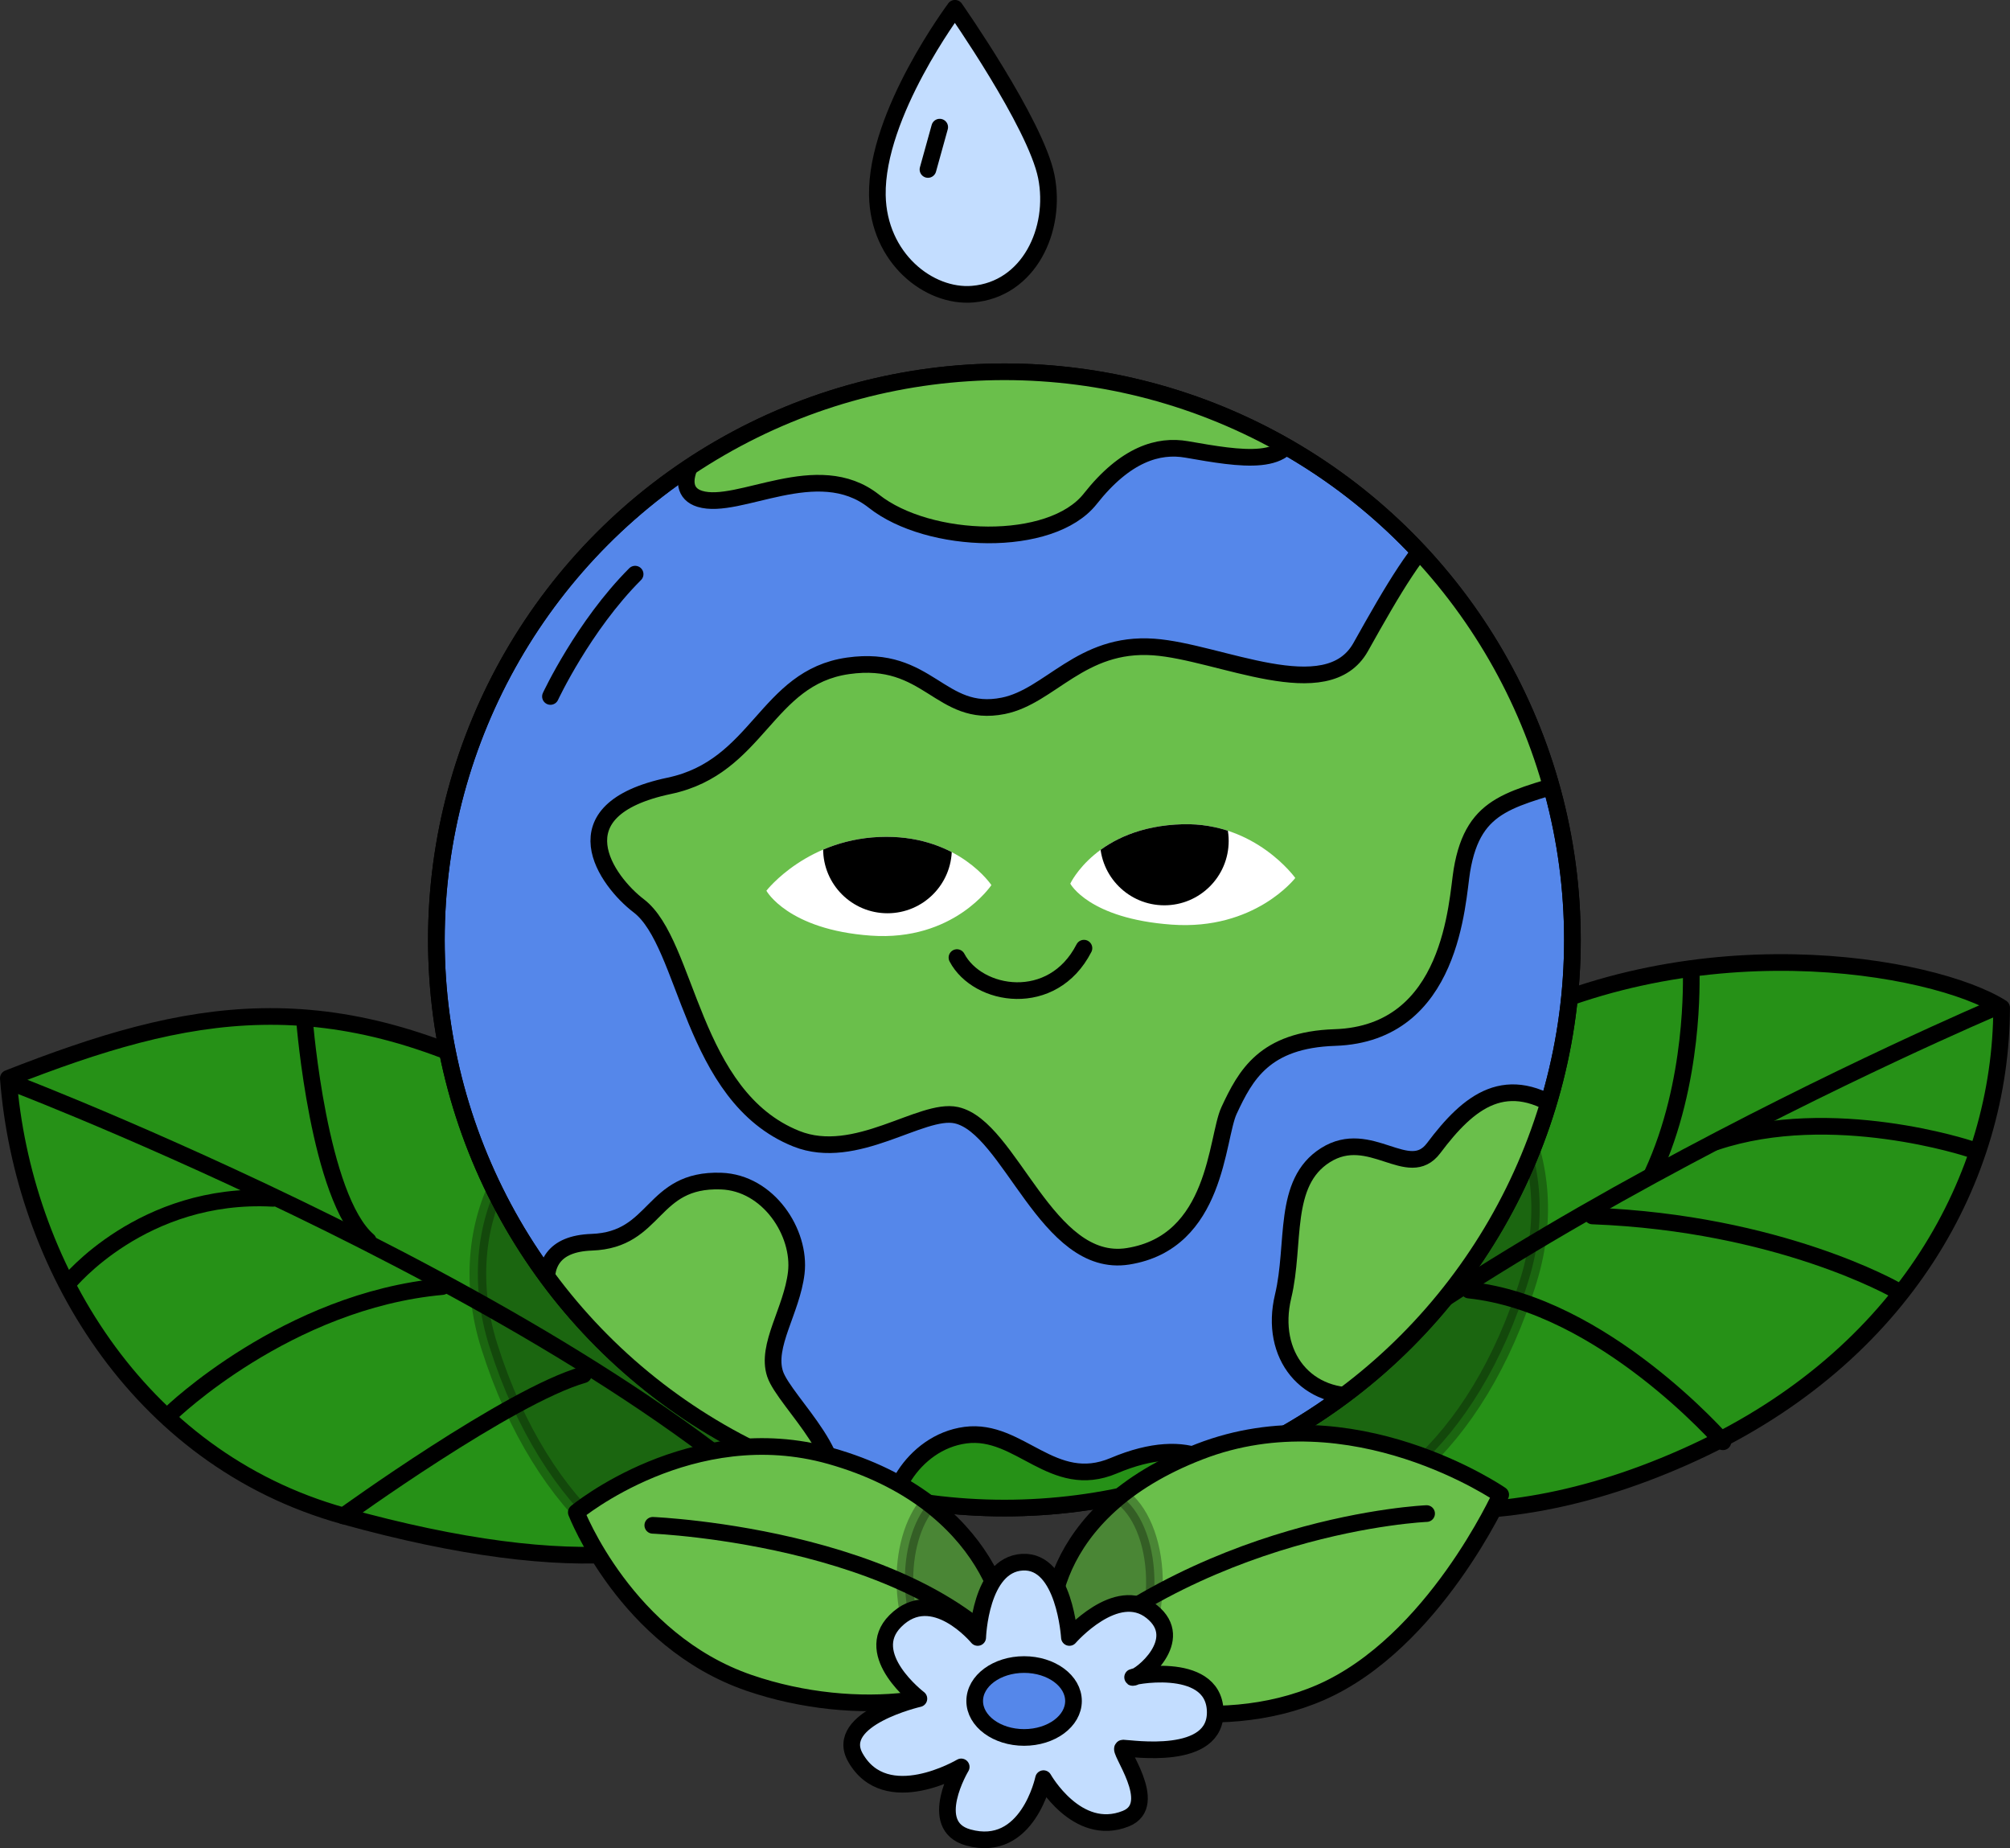 <?xml version="1.0" encoding="UTF-8"?>
<svg xmlns="http://www.w3.org/2000/svg" xmlns:xlink="http://www.w3.org/1999/xlink" version="1.1" viewBox="0 0 482.59 443.63">
  <rect x="0" y="0" width="482.59" height="443.63" fill="#333333" stroke="none"/>
  <defs>
    <style>
      .cls-1 {
        fill: #fff;
      }

      .cls-1, .cls-2, .cls-3, .cls-4, .cls-5, .cls-6, .cls-7, .cls-8, .cls-9, .cls-10 {
        stroke: #000;
      }

      .cls-1, .cls-2, .cls-6, .cls-8 {
        stroke-miterlimit: 10;
      }

      .cls-2, .cls-5, .cls-8 {
        fill: none;
      }

      .cls-2, .cls-6 {
        stroke-width: 0px;
      }

      .cls-3 {
        fill: #5587ea;
      }

      .cls-3, .cls-4, .cls-5, .cls-7, .cls-9, .cls-10 {
        stroke-linecap: round;
        stroke-linejoin: round;
        stroke-width: 4px;
      }

      .cls-11 {
        clip-path: url(#clippath);
      }

      .cls-4 {
        fill: #6abf4b;
      }

      .cls-6, .cls-9 {
        fill: #000;
      }

      .cls-12 {
        clip-path: url(#clippath-1);
      }

      .cls-13 {
        clip-path: url(#clippath-2);
      }

      .cls-7 {
        fill: #c3ddff;
      }

      .cls-8 {
        stroke-width: .99px;
      }

      .cls-14 {
        isolation: isolate;
      }

      .cls-9 {
        mix-blend-mode: multiply;
        opacity: .3;
      }

      .cls-10 {
        fill: #269117;
      }
    </style>
    <clipPath id="clippath">
      <path class="cls-8" d="M378.08,223.67c1.12,77.22-62.04,138.88-135.81,138.32-76.02-.57-139.17-59.44-137.49-138.32,1.57-74.08,62.04-134.99,135.81-134.99s136.42,60.91,137.49,134.99Z"/>
    </clipPath>
    <clipPath id="clippath-1">
      <path class="cls-2" d="M256.97,212.11s6.36-13.72,27.01-14.26c17.49-.45,27.01,12.9,27.01,12.9,0,0-9.71,12.63-29.65,11.2-19.94-1.43-24.37-9.84-24.37-9.84Z"/>
    </clipPath>
    <clipPath id="clippath-2">
      <path class="cls-2" d="M184,213.82s10-12.95,28.83-12.95c17.5,0,25.2,11.59,25.2,11.59,0,0-9.02,13.56-28.96,12.13-19.94-1.43-25.06-10.77-25.06-10.77Z"/>
    </clipPath>
  </defs>
  <g class="cls-14">
    <g id="Layer_1" data-name="Layer 1">
      <g>
        <g>
          <path class="cls-10" d="M182.43,358.19c-10.8,16.27-43.86,21.29-99.96,5.69-49.87-13.87-77.08-60.99-80.47-105.04,43.2-16.94,76.8-23.88,127.34,3.86,44.7,24.54,67.43,73.88,53.09,95.49Z"/>
          <path class="cls-5" d="M4.54,260.54s154.03,59.34,202.52,121.79"/>
          <path class="cls-9" d="M150.17,262.39c-26.59,2.56-42.05,31.13-32.69,60.77,12.84,40.66,39.66,60.2,60.47,57.7,20.8-2.5,52.67-33.73,49.78-60.9-2.09-19.61-31.47-62.01-77.56-57.57Z"/>
        </g>
        <g>
          <path class="cls-10" d="M303.12,345.12c10.96,16.16,50.93,27.94,103.77,3.51,50.41-23.31,73.6-66.19,73.69-106.73-16.19-10.28-75.05-21.01-125.31,7.22-44.46,24.97-66.71,74.54-52.16,96Z"/>
          <path class="cls-5" d="M478.89,241.91s-152.29,64.68-200.17,127.6"/>
          <path class="cls-9" d="M333.81,246.58c26.61,2.31,42.35,30.72,33.28,60.45-12.45,40.78-39.08,60.58-59.91,58.28-20.83-2.3-52.99-33.22-50.37-60.41,1.89-19.63,30.86-62.32,77-58.32Z"/>
        </g>
        <circle class="cls-3" cx="241.15" cy="225.62" r="136.38"/>
        <g>
          <g class="cls-11">
            <g>
              <path class="cls-4" d="M179.88,97.15c-13.7,9.13-19.2,20.33-11.86,22.59,9.32,2.87,28.24-10.16,41.79.56,13.16,10.42,42.54,11.36,51.95-.56,8.47-10.73,16.38-13.04,23.15-11.86,12.99,2.26,25.65,4.53,25.98-6.21.56-18.64-78.49-39.53-131.01-4.52Z"/>
              <path class="cls-4" d="M160.68,188.63c21.46-4.52,23.15-25.98,42.92-28.8,19.41-2.77,22.04,12.65,37.27,9.6,11.29-2.26,18.6-15.37,36.14-14.12,15.81,1.13,41.58,14.49,49.69,0,15.81-28.24,23.72-40.66,44.05-29.36,20.33,11.29,29.51,53.79,9.6,60.42-16.94,5.65-26.54,5.65-29.36,22.59-1.22,7.33-2.18,39.15-30.49,40.09-16.94.56-21.46,9.04-25.41,17.51-3.11,6.67-2.82,31.62-24.28,35.01-19.53,3.08-28.24-31.06-41.22-33.88-8.35-1.82-24.14,11.35-38.4,5.65-25.41-10.16-25.98-46.87-37.84-55.91-7.68-5.85-20.14-23.01,7.34-28.8Z"/>
              <path class="cls-4" d="M327.83,334.89c-14.12,1.69-23.15-9.6-19.76-23.72,3.03-12.64-.31-27.27,10.16-33.88,10.73-6.78,19.94,6.35,25.98-1.69,8.47-11.29,17.51-18.64,31.62-8.47,10.69,7.7-31.73,65.81-48,67.76Z"/>
              <path class="cls-4" d="M140.92,330.94c-8.27-12.25-17.43-32.09,1.13-32.75,15.81-.56,14.12-15.25,31.06-14.68,11.41.38,19.2,12.42,18.07,22.02-1.07,9.06-7.34,17.51-5.08,24.28,2.26,6.78,20.33,22.02,11.86,31.06s-41.79-7.34-57.04-29.93Z"/>
              <path class="cls-10" d="M214.89,367.08c-3.37-6.2,3.95-20.89,16.94-22.59,12.99-1.69,20.89,13.55,35.58,7.34,18.61-7.87,28.24,0,28.8,8.47.56,8.47-68.5,30.36-81.32,6.78Z"/>
            </g>
          </g>
          <path class="cls-8" d="M378.08,223.67c1.12,77.22-62.04,138.88-135.81,138.32-76.02-.57-139.17-59.44-137.49-138.32,1.57-74.08,62.04-134.99,135.81-134.99s136.42,60.91,137.49,134.99Z"/>
        </g>
        <g>
          <g>
            <g class="cls-12">
              <rect class="cls-1" x="230.39" y="178.63" width="101.61" height="59.22" rx="18.51" ry="18.51" transform="translate(576.52 395.89) rotate(175.91)"/>
              <circle class="cls-6" cx="279.55" cy="201.86" r="15.45"/>
            </g>
            <path class="cls-2" d="M256.97,212.11s6.36-13.72,27.01-14.26c17.49-.45,27.01,12.9,27.01,12.9,0,0-9.71,12.63-29.65,11.2-19.94-1.43-24.37-9.84-24.37-9.84Z"/>
          </g>
          <g>
            <g class="cls-13">
              <rect class="cls-1" x="159.14" y="181.72" width="101.61" height="59.22" rx="18.51" ry="18.51" transform="translate(434.44 407.15) rotate(175.91)"/>
              <circle class="cls-6" cx="213.08" cy="203.77" r="15.45"/>
            </g>
            <path class="cls-2" d="M184,213.82s10-12.95,28.83-12.95c17.5,0,25.2,11.59,25.2,11.59,0,0-9.02,13.56-28.96,12.13-19.94-1.43-25.06-10.77-25.06-10.77Z"/>
          </g>
        </g>
        <path class="cls-5" d="M229.76,229.86c4.99,9.47,22.96,12.42,30.49-2.26"/>
        <path class="cls-7" d="M229.29,2s-19,25.34-18.64,44.89c.28,15.06,12.36,24.59,22.87,23.72,13.55-1.13,20.24-15.53,17.69-28.24-2.54-12.71-21.93-40.38-21.93-40.38Z"/>
        <line class="cls-3" x1="225.62" y1="30.52" x2="222.8" y2="40.68"/>
        <path class="cls-3" d="M132.16,167.18s7.91-16.94,20.33-29.36"/>
        <circle class="cls-5" cx="241.15" cy="225.62" r="136.38"/>
        <g>
          <path class="cls-4" d="M240.87,397.01c-5.86,11.72-35.14,15.83-60.99,6.96-29.65-10.16-41.51-40.94-41.51-40.94,0,0,27.67-22.96,60.99-13.55,38.4,10.85,44.89,40.75,41.51,47.53Z"/>
          <path class="cls-5" d="M156.73,366.14s68.89,2.82,90.35,38.21"/>
          <path class="cls-9" d="M240.87,397.01c2.52-5.05-.44-22.91-17.98-36.19-7.35,8.57-9.07,29.57,4.48,45.98,6.55-2.23,11.41-5.61,13.5-9.79Z"/>
        </g>
        <g>
          <path class="cls-4" d="M253.57,397.58c5.86,11.72,38.51,19.61,63.54,8.66,27.11-11.86,43.2-47.44,43.2-47.44,0,0-35.58-24.56-72.29-10.35-37.21,14.4-37.84,42.35-34.45,49.13Z"/>
          <path class="cls-5" d="M342.52,363.32s-55.06,2.26-95.16,41.6"/>
          <path class="cls-9" d="M267.02,407.43c15.05-18.17,11.34-42,1.99-48.34-18.27,14.65-18.11,33.15-15.44,38.49,1.95,3.89,6.86,7.35,13.45,9.85Z"/>
        </g>
        <path class="cls-7" d="M234.73,393.06s-10.73-12.99-19.76-3.95c-8.14,8.14,5.65,18.64,5.65,18.64,0,0-20.56,4.73-15.25,14.12,7.34,12.99,25.41,2.26,25.41,2.26,0,0-8.47,14.12,1.69,16.94,14.28,3.97,18.07-14.12,18.07-14.12,0,0,8.04,14.29,19.76,9.6,8.47-3.39-2.33-16.94-.64-16.94s22.66,3.39,22.1-9.04-21.46-7.91-19.76-7.91,12.99-9.04,4.52-15.81-19.76,6.21-19.76,6.21c0,0-1.13-18.64-11.29-18.07s-10.73,18.07-10.73,18.07Z"/>
        <ellipse class="cls-3" cx="245.88" cy="408.31" rx="11.86" ry="8.75"/>
        <path class="cls-5" d="M40.96,339.32s27.95-27.11,65.22-30.49"/>
        <path class="cls-5" d="M16.4,307.98s17.79-22.02,49.13-20.33"/>
        <path class="cls-5" d="M82.47,363.88s39.81-28.8,57.6-33.88"/>
        <path class="cls-5" d="M73.15,245.29s3.39,42.35,15.25,52.52"/>
        <path class="cls-5" d="M406.05,232.59c0,2.54.85,27.11-9.32,49.13"/>
        <path class="cls-5" d="M455.18,309.67s-27.95-16.09-72.85-17.79"/>
        <path class="cls-5" d="M472.96,275.79s-33.04-11.01-60.99-1.69"/>
        <path class="cls-5" d="M413.67,346.09s-28.8-33.04-60.99-36.42"/>
      </g>
    </g>
  </g>
</svg>